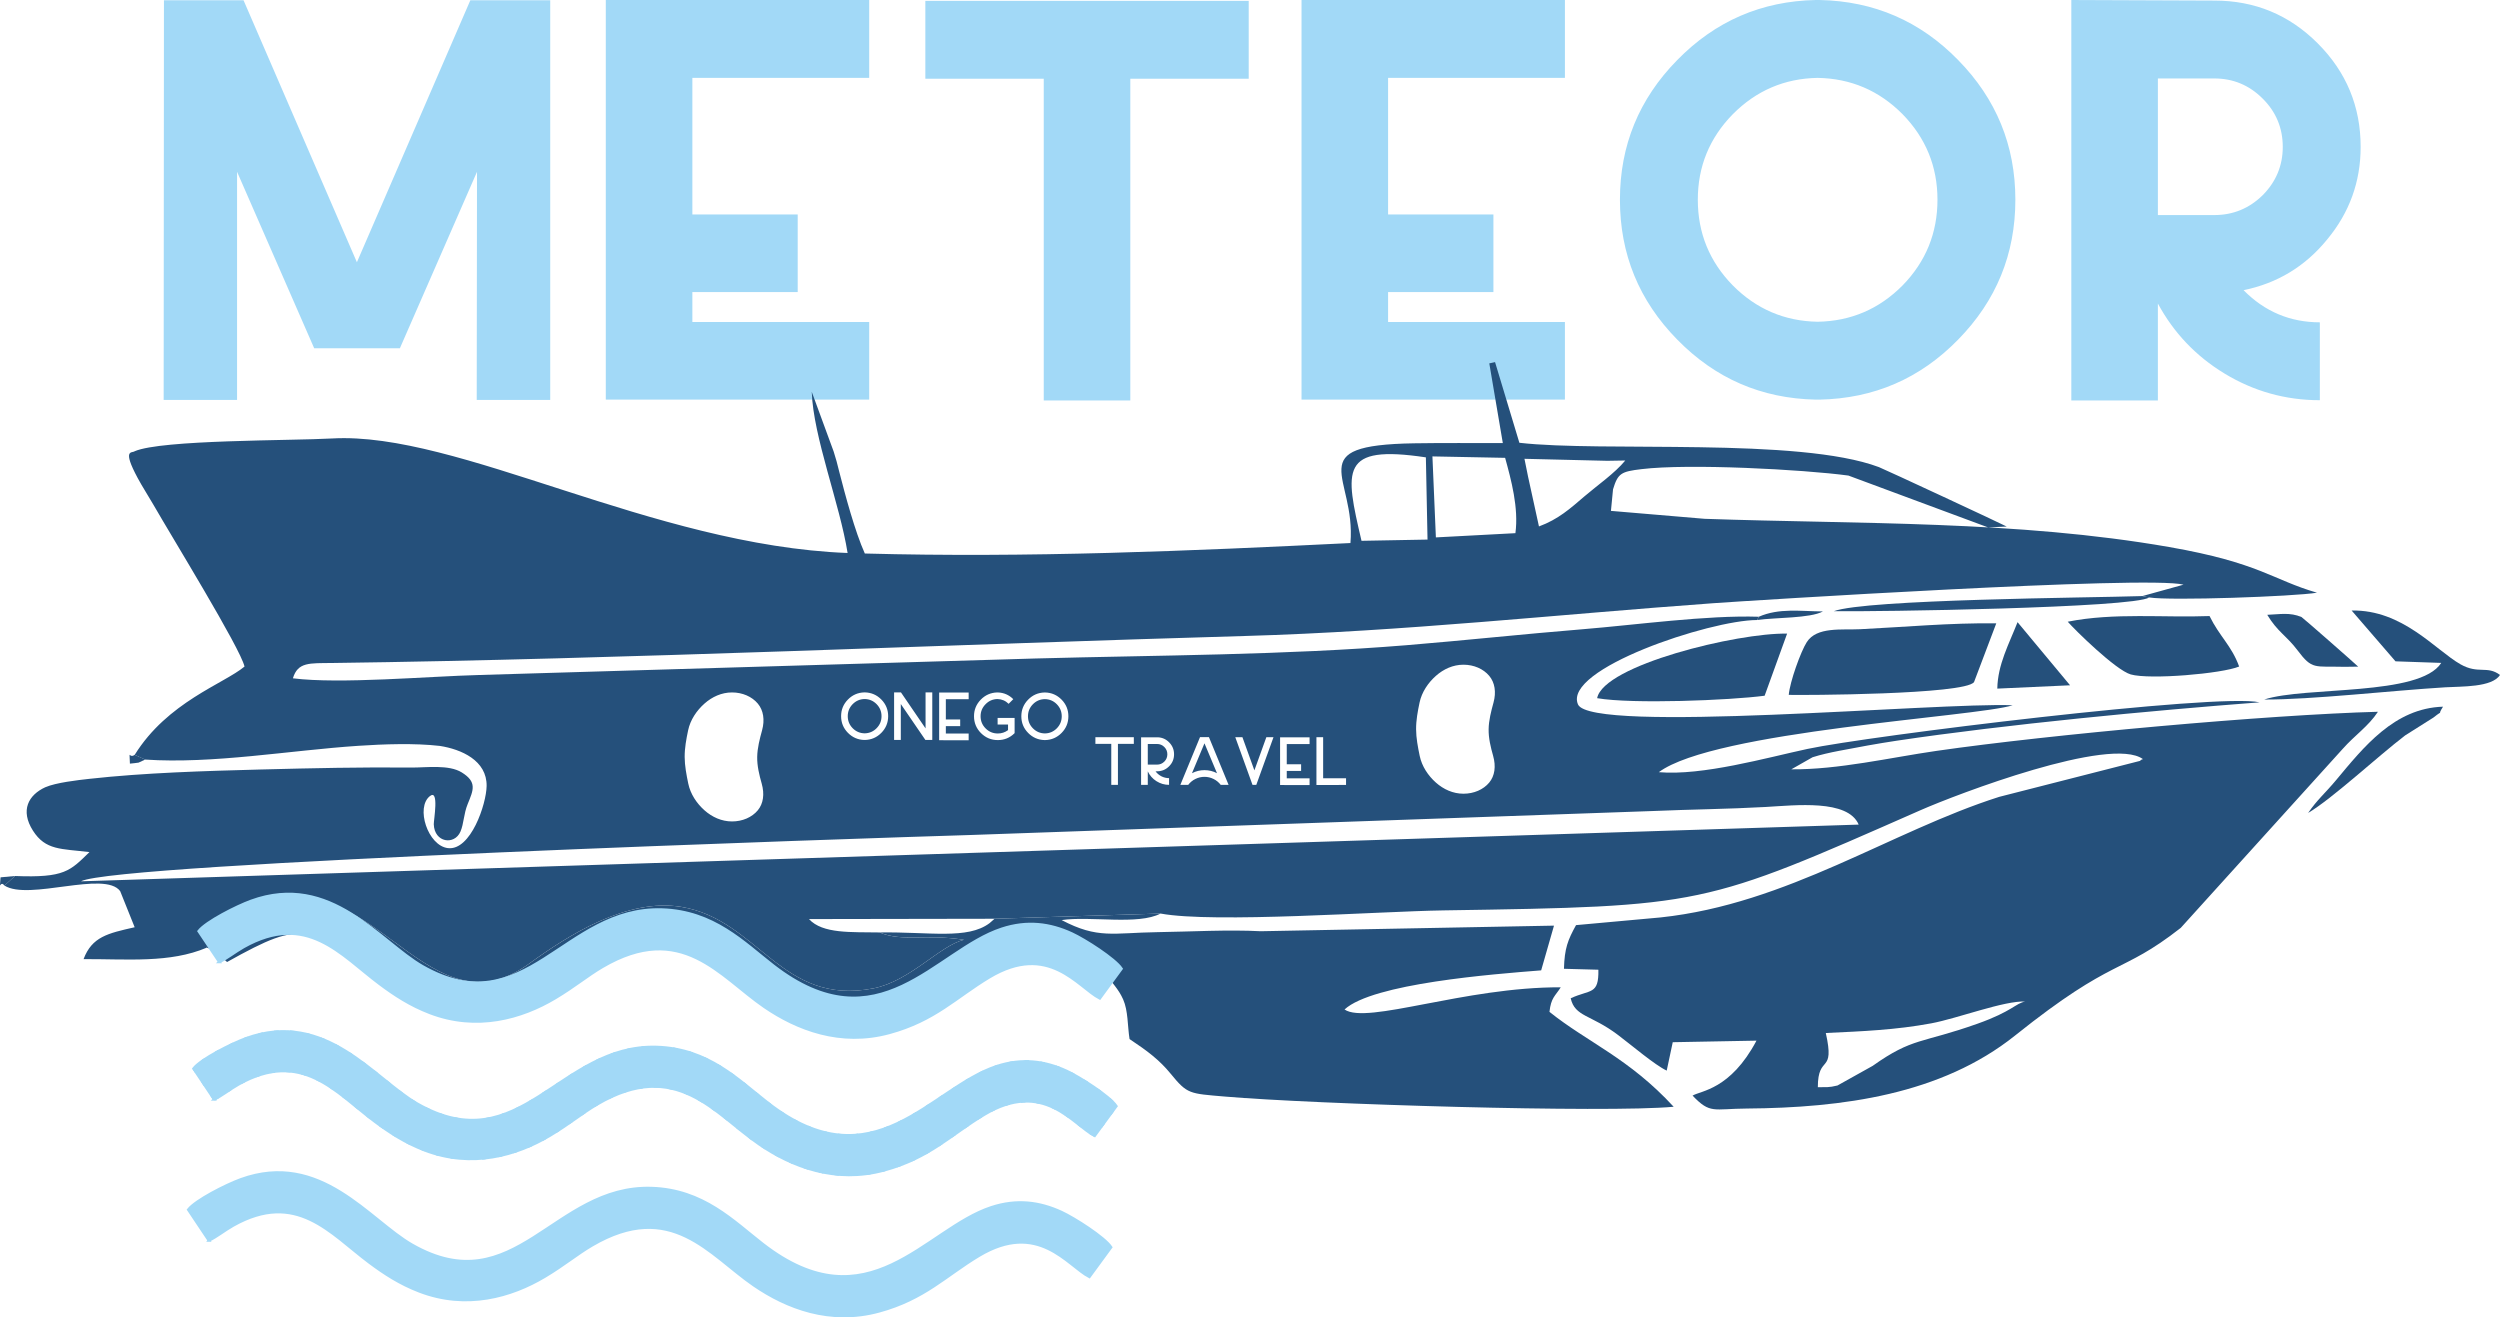<?xml version="1.0" encoding="UTF-8"?> <svg xmlns="http://www.w3.org/2000/svg" xmlns:xlink="http://www.w3.org/1999/xlink" xmlns:xodm="http://www.corel.com/coreldraw/odm/2003" xml:space="preserve" width="222.457mm" height="117.221mm" version="1.1" style="shape-rendering:geometricPrecision; text-rendering:geometricPrecision; image-rendering:optimizeQuality; fill-rule:evenodd; clip-rule:evenodd" viewBox="0 0 5856.32 3085.92"> <defs> <style type="text/css"> .str0 {stroke:#A2D9F7;stroke-width:6.58;stroke-miterlimit:22.926} .str1 {stroke:#A2D9F7;stroke-width:5.27;stroke-miterlimit:22.926;stroke-dasharray:10.53 26.326} .fil2 {fill:#A2D9F7} .fil1 {fill:#25507B} .fil0 {fill:#A2D9F7;fill-rule:nonzero} </style> </defs> <g id="Слой_x0020_1">  <g id="_2195269261296"> <path class="fil0" d="M1101.77 0.67l-265.74 613.67 -265.52 -613.67 -186.47 0 -0.67 936.14 171.95 0 0 -534.39 180.66 413.36 200.76 0 180.66 -413.36 -0.67 534.39 172.18 0 0 -936.14 -187.14 0zm317.33 -0.67l0 936.14 617.02 0 0 -181.78 -414.25 0 0 -70.12 246.76 0 0 -181.78 -246.76 0 0 -320.01 414.25 0 0 -182.45 -617.02 0zm748.55 2.01l0 182.45 277.36 0 0 753.69 202.77 0 0 -753.69 277.36 0 0 -182.45 -757.49 0zm881.2 -2.01l0 936.14 617.02 0 0 -181.78 -414.25 0 0 -70.12 246.76 0 0 -181.78 -246.76 0 0 -320.01 414.25 0 0 -182.45 -617.02 0zm1209.03 182.45c-77.49,1.34 -143.81,29.7 -198.75,85.08 -54.71,55.83 -81.96,122.6 -81.96,200.32 0,77.94 27.25,144.93 81.96,200.76 54.93,55.38 121.26,83.74 198.75,85.09 77.71,-1.34 144.04,-29.7 198.97,-85.09 54.49,-55.83 81.73,-122.82 81.73,-200.76 0,-77.72 -27.24,-144.49 -81.73,-200.32 -54.94,-55.38 -121.26,-83.74 -198.97,-85.08zm4.69 753.69l-9.16 0 0 0c-127.06,-2.68 -235.15,-49.35 -324.47,-140.69 -89.55,-91.11 -134.21,-200.31 -134.21,-327.6 0,-127.07 44.66,-236.05 134.21,-327.16 89.33,-91.33 197.41,-138.01 324.47,-140.69l0 0 9.16 0c127.29,2.68 235.37,49.36 324.48,140.69 89.33,91.11 133.99,200.09 133.99,327.16 0,127.29 -44.66,236.49 -133.99,327.6 -89.1,91.34 -197.19,138.01 -324.48,140.69zm924.52 -752.35c44,0 81.73,15.63 113.22,47.12 31.26,31.04 47.12,68.78 47.12,113.22 0,43.99 -15.86,81.73 -47.12,113.22 -31.49,30.82 -69.23,46.45 -113.22,46.45l-132.2 0 0 -320.01 132.2 0zm68.56 495.98c79.06,-16.3 144.26,-55.6 195.62,-118.58 52.48,-63.19 78.61,-135.55 78.61,-217.06 0,-94.69 -33.5,-175.53 -100.72,-242.74 -66.77,-66.77 -147.38,-100.05 -242.07,-100.05l-334.97 -1.34 0 938.15 202.77 0 0 -227.11c37.07,68.56 88.88,123.05 155.65,163.69 68.56,41.76 143.15,62.75 223.76,62.75l0 -182.45c-69.67,0 -129.3,-25.23 -178.65,-75.26z"></path> <path class="fil1" d="M4258.32 2546.83c0,-78.89 40.83,-28.14 18.67,-127.02 85.92,-4 163.73,-7.11 247.09,-22.62 61.47,-11.44 172.22,-53.9 220.21,-50.96 -22.49,3.61 -30,22.67 -111.59,51.71 -132.42,47.05 -151.49,31.8 -245.82,98.81l-82.55 46.05c-20.86,5.17 -25.7,3.58 -46.01,4.03zm-678.6 -1429.35l-8.64 -42.72 193.86 4.7 42.33 -0.72c-24.81,30.06 -65.68,58.28 -95.23,83.62 -34.13,29.25 -61.73,54.15 -107,70.83l-25.32 -115.71zm-151.53 439.62c0,0 0,0 0.03,0 24.39,0 46.56,9.69 60.31,26.06 13.22,15.72 16.76,38.16 10.06,62.6 -5.69,20.77 -11.09,41.61 -11.43,62.48 -0.34,20.81 4.69,41.73 10.56,62.42 6.94,24.48 3.89,46.92 -9.22,62.62 -13.68,16.41 -35.9,26.02 -60.28,26.02 -0.03,0 -0.03,0 -0.03,0 -24.37,0 -46.68,-10.21 -64.48,-26.02 -18.32,-16.26 -32.96,-38.19 -38.02,-62.62 -4.28,-20.74 -8.32,-41.6 -8.44,-62.42 -0.13,-20.82 3.75,-41.7 8.12,-62.48 5.14,-24.42 19.98,-46.34 38.33,-62.6 17.83,-15.82 40.11,-26.06 64.48,-26.06zm-1713.4 64.95c0,0 0,0 0.03,0 24.39,0 46.56,9.69 60.31,26.06 13.22,15.72 16.76,38.16 10.06,62.6 -5.69,20.77 -11.09,41.61 -11.43,62.48 -0.34,20.81 4.69,41.72 10.56,62.42 6.94,24.48 3.9,46.92 -9.22,62.62 -13.68,16.41 -35.89,26.02 -60.28,26.02 -0.03,0 -0.03,0 -0.03,0 -24.37,0 -46.68,-10.21 -64.48,-26.02 -18.32,-16.26 -32.96,-38.19 -38.02,-62.62 -4.28,-20.74 -8.32,-41.6 -8.44,-62.42 -0.13,-20.82 3.75,-41.71 8.12,-62.48 5.14,-24.42 19.98,-46.34 38.33,-62.6 17.83,-15.82 40.11,-26.06 64.48,-26.06zm851.21 104.87l0 15.63 37.19 0 0 96.08 15.6 0 0 -96.08 37.23 0 0 -15.63 -90.02 0zm122.71 64.21l0 -48.33 21.7 0c6.64,0 12.33,2.33 17.07,7.06 4.73,4.75 7.06,10.43 7.06,17.08 0,6.68 -2.33,12.42 -7.06,17.11 -4.74,4.71 -10.43,7.08 -17.07,7.08l-21.7 0zm61.55 -24.19c0,-10.63 -3.63,-19.74 -10.97,-27.4 -7.26,-7.72 -16.13,-11.81 -26.61,-12.38l-39.65 0 0 111.47 15.68 0 0 -31.67c4.51,9.51 11.28,17.19 20.27,22.97 9.12,5.73 18.96,8.61 29.57,8.61l0 -15.72c-6.24,0 -12.17,-1.42 -17.84,-4.26 -5.49,-2.86 -10.14,-6.77 -13.88,-11.77l3.58 0c11.01,0 20.41,-3.9 28.18,-11.67 7.81,-7.81 11.67,-17.17 11.67,-28.17zm71.25 37.12c-10.26,0 -20.04,2.37 -29.27,7.19l29.27 -70.03 29.35 70.03c-9.23,-4.82 -19.03,-7.19 -29.35,-7.19zm-10.46 -77.26l-46.06 111.82 18.38 0c4.56,-5.94 10.19,-10.58 16.88,-13.88 6.77,-3.32 13.83,-4.98 21.25,-4.98 7.48,0 14.59,1.66 21.25,4.98 6.73,3.3 12.31,7.94 16.88,13.88l18.4 0 -46.04 -111.82 -20.95 0zm155.41 0.12l-28.02 77.69 -28.02 -77.69 -16.72 0 40.33 111.7 8.86 0 40.32 -111.7 -16.75 0zm39.86 0.37l-7.69 0 0 111.59 9.81 0 0 0.14 59.29 0 0 -15.68 -53.46 0 0 -17.41 33.62 0 0 -15.65 -33.62 0 0 -47.34 53.46 0 0 -15.66 -61.4 0zm77.47 -0.37l0 111.95 69.36 -0.09 0 -15.74 -53.65 0 0 -96.13 -15.71 0zm-1058.32 -89.43c-10.95,0.16 -20.3,4.16 -28.06,11.98 -7.66,7.83 -11.52,17.26 -11.52,28.19 0,10.97 3.86,20.37 11.52,28.19 7.76,7.83 17.11,11.81 28.06,11.99 10.96,-0.18 20.27,-4.16 27.98,-11.99 7.69,-7.82 11.56,-17.22 11.56,-28.19 0,-10.93 -3.87,-20.36 -11.56,-28.19 -7.72,-7.82 -17.03,-11.83 -27.98,-11.98zm0.61 95.89l-1.24 0c-15.12,-0.37 -27.94,-5.94 -38.55,-16.72 -10.64,-10.82 -15.97,-23.83 -15.97,-38.99 0,-15.18 5.33,-28.15 15.97,-39 10.61,-10.78 23.44,-16.34 38.55,-16.74l1.24 0c15.08,0.39 27.94,5.95 38.51,16.74 10.64,10.85 15.96,23.82 15.96,39 0,15.16 -5.32,28.17 -15.96,38.99 -10.57,10.79 -23.44,16.36 -38.51,16.72zm142.06 -111.45l0 84.33 -57.61 -84.33 -16.08 0 0 111.45 15.72 0 0 -84.21 57.58 84.21 16.13 0 0 -111.45 -15.75 0zm39.58 0.39l-7.72 0 0 111.56 9.8 0 0 0.14 59.31 0 0 -15.65 -53.45 0 0 -17.42 33.62 0 0 -15.67 -33.62 0 0 -47.34 53.45 0 0 -15.63 -61.39 0zm169.05 95.06l0 -35.59 -39.82 0 0 15.51 24.41 0 0 13.05c-7.11,5.24 -15.08,7.86 -23.91,7.86 -11.14,0 -20.66,-3.92 -28.55,-11.82 -7.89,-7.89 -11.84,-17.42 -11.84,-28.58 0,-10.93 3.87,-20.3 11.61,-28.13 7.62,-7.89 16.89,-11.9 27.85,-12.19 10.23,0.29 18.96,4.02 26.23,11.23l10.88 -10.9c-9.98,-10.02 -22.1,-15.27 -36.19,-15.75 -0.08,0 -0.25,0 -0.42,0 -0.22,0 -0.39,0 -0.5,0 -0.87,0 -1.2,0 -0.95,0 -14.98,0.51 -27.71,6.19 -38.2,16.97 -10.5,10.83 -15.72,23.76 -15.72,38.77 0,15.41 5.45,28.58 16.33,39.48 10.92,10.89 24.06,16.36 39.46,16.36 15.12,0 28.11,-5.27 38.94,-15.91l0.38 -0.36zm70.87 -79.64c-10.94,0.13 -20.33,4.12 -28.05,11.98 -7.68,7.86 -11.52,17.24 -11.52,28.17 0,10.93 3.84,20.36 11.52,28.19 7.72,7.82 17.1,11.84 28.05,11.97 10.97,-0.13 20.28,-4.15 28.02,-11.97 7.66,-7.84 11.5,-17.26 11.5,-28.19 0,-10.93 -3.83,-20.3 -11.5,-28.17 -7.74,-7.86 -17.05,-11.85 -28.02,-11.98zm0.64 95.9l-1.26 0c-15.13,-0.38 -27.94,-5.97 -38.53,-16.74 -10.67,-10.82 -15.97,-23.86 -15.97,-39.02 0,-15.13 5.31,-28.13 15.97,-38.99 10.59,-10.81 23.4,-16.38 38.53,-16.74l1.26 0c15.08,0.36 27.9,5.93 38.52,16.74 10.64,10.86 15.93,23.86 15.93,38.99 0,15.16 -5.29,28.19 -15.93,39.02 -10.61,10.77 -23.44,16.36 -38.52,16.74zm-2341.87 110.34c-39.86,18.24 -59.49,54.2 -29.22,101.85 29.5,46.39 66.05,42.15 132.37,50.22 -45.48,44.1 -57.83,60.61 -174.48,56.03l-24.64 22.38c57.04,36.16 234.93,-35.99 271.09,13.08l33.94 84.55c-62.83,14.27 -99.96,22.27 -119.71,74.68 102.59,-0.42 202.22,9.9 288.67,-26.9 7.11,-38.57 -17.27,-34.99 63.35,-81.05 311.32,-177.81 438.56,302.31 691.13,118.99 93.47,-67.85 230.43,-154.58 357.33,-133.39 180.16,30.09 233.88,233.27 449.82,190.84 85.97,-16.92 156.22,-100.74 212.02,-113.73 -91.36,-14.41 -142.74,5.56 -197.72,-17.24 -65.51,-1.2 -133.41,3.66 -165.26,-31.34l434.73 -0.76 388.84 -12.19c124.43,23.08 510.53,-5.06 662.99,-7.4 611.02,-9.52 605.91,-9.52 1116.33,-234.3 86.79,-38.24 446.29,-175.1 521.86,-120.14 -2.07,1.4 -5.24,1.09 -6.29,4.11l-330.4 84.39c-253.97,80.87 -495.81,250.75 -793.11,282.43l-198.14 18.04c-19.3,35.03 -26.93,54.09 -28.3,102.28l80.63 2.19c1.17,59.73 -18.69,45.44 -64.84,66.92 10.02,43.77 46.85,37.65 110.9,85.98 31.7,23.91 86.38,70.47 114.01,83.44l14.14 -66.54 196.19 -3.66c-61.14,115.35 -130.71,117.08 -149.75,128.78 41.49,43.44 48.39,30.85 126.77,30.26 224.37,-1.72 455.52,-32.63 628.5,-170.87 234.75,-187.58 246.07,-140.99 388.27,-252.32l379.49 -419.4c28.94,-32.59 59.73,-52.37 82.5,-86.87 -256.03,6.86 -766.92,53.03 -1034.8,91.73 -107.43,15.55 -229.64,44.1 -339.4,43.1l49.83 -28.32c19.57,-6.14 39.54,-10.64 62.5,-15.08 42.76,-8.28 90.16,-17 134.77,-23.66 256.45,-38.28 594.95,-70.45 849.86,-89.87 -97.84,-22.33 -918.54,78.92 -1059.16,109.16 -96.19,20.71 -246.01,63.26 -348.18,54.45 129.42,-96.56 743.08,-129.46 829.09,-156.74 -174.79,-7.15 -988.83,67.21 -1018.49,-2.04 -35.45,-82.82 308.37,-197.3 419.72,-197.64l3.95 -7.69c-122.79,-3.89 -286.5,18.99 -413.31,29.34 -137.54,11.21 -274.44,26.03 -412.2,37.35 -285.83,23.4 -580.26,23.31 -869.49,31.12l-1301.6 38.62c-120.56,3.15 -327.19,21.73 -437.39,7.8 11.6,-38.53 38.95,-35.17 91.77,-35.87 687.2,-9.02 1447.89,-43.5 2140.29,-63.33 367.59,-10.51 730.87,-50.42 1094.64,-76.68 80.93,-5.85 1019.87,-65.37 1102.2,-43.47l-96.46 26.7 16.25 3.28c49.64,7.97 338.25,-2.15 392.84,-11.13 -104.95,-30.43 -133.67,-69.9 -346.57,-107.08 -356.63,-62.26 -726.33,-53.39 -1088.04,-66.05l-219.37 -18.56 4.9 -50.46c11.4,-37.82 19.13,-41.63 66.64,-47.34 110.55,-13.43 377.45,0.63 484.8,15.06l327.06 121.36 43.77 -1.93c-9.48,-5.32 -287.72,-134.88 -299.46,-139.28 -188.2,-70.56 -647.79,-34.47 -842.2,-56.99l-56.97 -188.94 -13.48 2.96 31.68 186.72c-69.81,0.11 -138.65,-0.58 -207.77,0.53 -268.41,4.35 -135.93,76.51 -149.18,233.63 -378.03,18.67 -757.36,34.86 -1137.58,24.52 -23.15,-51.47 -46.28,-138.38 -59.84,-191.25 -7.16,-27.89 -5.28,-22.36 -13.14,-47.59l-51.37 -140.05c3.51,105.49 65.92,263.24 84,377.68 -458.09,-17.63 -912.59,-284.88 -1207.19,-268.3 -96.36,5.45 -399.76,2.63 -462.88,29.96 -5.72,4.95 -30.35,-6.81 7.12,62.8 11.69,21.71 23.37,39.11 36.61,62.15 44.44,77.44 203.67,336.13 213.63,379.4 -48.21,40.23 -180.48,83.1 -257.25,206.82l24.41 11.09c158.89,10.65 338.78,-21.6 499.55,-32.25 59.24,-3.94 131.81,-6.54 190.66,0.25 50.59,7.83 110.64,34.16 109.74,93.89 -0.62,42.34 -37.11,151.76 -90.61,145.54 -47.1,-5.54 -76.4,-95.59 -42.01,-122.07 21.78,-16.79 8.55,56.72 8.82,66.05 1.33,43.5 48.59,49.62 62.46,17.38 8.14,-18.9 7.41,-41.18 17.05,-64.79 13.31,-32.63 22.41,-51.41 -14.07,-73.97 -29.97,-18.58 -81.98,-11.32 -116.55,-11.31 -116.84,-1.23 -233.87,1.37 -350.64,4.44l-4.87 0.11c-130.28,3.46 -270.72,7.57 -400.11,21.85 -27.02,2.99 -78.34,8.85 -103,19.59zm83.23 220.51c81.29,-43.1 1834.76,-100.99 2086.83,-108.57l1597.46 -56.15c85.88,-3.74 174.79,-4.48 261.93,-9.4 70.53,-3.99 192.67,-18.45 218.19,41.29l-4164.41 132.83zm2999.73 -797.62c-38.82,-166.56 -51.86,-225.79 150.79,-195.49l3.86 192.61 -154.65 2.88zm166.14 -197.72l170.29 3.36c14.18,51.49 32.03,117.31 24.1,176.47l-186.3 9.9 -8.09 -189.73z"></path> <path class="fil1" d="M2593.28 2284.15c10.26,17.73 26.39,31.32 37.67,56.87 11.9,26.96 10.14,61.64 15.05,93 42.16,28.11 69.66,48.65 96.53,81.47 39.08,47.75 43.26,46.07 126.4,53.21 208.61,17.9 892.25,38.75 1051.68,23.92 -105.23,-114.2 -201.94,-150.86 -290.95,-222.31 3.76,-33.5 13.32,-36.77 26.48,-57.51 -225.08,-0.89 -454.66,88.01 -506.54,51.94 66.53,-61.1 346.93,-82.66 460.63,-91.62l30.04 -104.78 -687.04 13.11c-76.07,-4.05 -164.55,1.06 -242.07,2.17 -104.05,1.49 -139.22,16.46 -224.26,-28.3 67.76,-9.95 179.19,12.36 231.82,-15.3l-388.85 12.2 -11.8 10.3c-51.9,38.92 -140.11,20 -257.69,21.79 55,22.8 106.37,2.82 197.72,17.23 -55.77,13.01 -126.05,96.82 -212.01,113.72 -215.95,42.45 -269.65,-160.72 -449.83,-190.81 -126.87,-21.19 -263.85,65.53 -357.33,133.38 -252.56,183.33 -379.83,-296.81 -691.12,-118.99 -80.65,46.06 -56.24,42.46 -63.34,81.04 55.18,20.12 -0.38,-4.38 24.55,13.32l22.86 20.36c189.67,-105.87 183.93,-81.06 369,52.76 248.76,179.9 376.82,35.84 514.28,-49.88 269.1,-167.82 354.08,233.87 653.43,150.47 103.09,-28.72 159.2,-85.2 232.93,-131.8 144.82,-91.55 167.67,-5.34 261.72,35.27l30.05 -26.22z"></path> <path class="fil1" d="M4190.23 1627.78c28.71,0.92 413.02,-0.39 434,-30l52.12 -137.65c-108.54,-1.19 -212.8,8.59 -318.48,13.81 -43.28,2.14 -102,-6.4 -125.45,30.28 -14.15,22.13 -39.69,93.08 -42.19,123.56z"></path> <path class="fil1" d="M3741.32 1635.51c82.67,14.21 310.34,5.07 392.38,-5.75l52.64 -145.48c-116.13,-2.34 -430.21,74.06 -445.01,151.23z"></path> <path class="fil1" d="M5175.93 1443.13c-105.64,4.15 -224.2,-8.4 -332.2,13.25 15.2,17.76 112.18,113.36 147.65,123.51 44.35,12.69 213.76,-1.71 253.89,-18.55 -17.9,-49.11 -45.82,-70.2 -69.34,-118.21z"></path> <path class="fil1" d="M5611.55 1549.18l107.16 3.71c-50.67,78.9 -318.16,54.23 -414.69,85.78 110.87,0.56 297.86,-20.98 424.5,-28.65 37.19,-2.25 109.48,0.5 127.79,-28.96 -30.42,-22.63 -50.46,-1.13 -92.5,-24.9 -58.16,-32.9 -135.52,-128.52 -255.03,-125.96l102.76 118.98z"></path> <path class="fil1" d="M5034.82 1399.58l-16.25 -3.27c-125.79,4.16 -647.32,7.32 -722.99,35.47 97.29,1.42 700.97,-7.46 739.23,-32.19z"></path> <path class="fil1" d="M4726.16 1457.45c-20.19,51.63 -46.39,98.93 -47.43,155.65l170.46 -7.79 -123.03 -147.86z"></path> <path class="fil1" d="M5406.81 1904.39c56.95,-33.74 163.5,-132.9 227.37,-181.67l66.05 -41.71c29.2,-23.03 5.61,1.19 22.6,-25.57 -114.18,3.47 -185.99,94.85 -250.67,172.25 -26.98,32.26 -43.5,44.92 -65.35,76.7z"></path> <path class="fil1" d="M5391.4 1445.47c-27.28,-11.61 -51.31,-6.34 -80.33,-5.25 24.37,40.36 45.05,48.77 70.89,83.08 34.99,46.47 38.85,36.83 110.56,38.75l31.6 -0.42c-7.72,-7.61 -130.27,-115.13 -132.72,-116.17z"></path> <path class="fil1" d="M4116.19 1452.4c43.23,-6.13 123.92,-3.75 154.08,-20.08 -53.05,-0.4 -102.49,-8.38 -150.13,12.39l-3.95 7.69z"></path> <path class="fil1" d="M340 1779.26l-24.43 -11.1c-14.45,10.36 -12.34,-16.77 -11.27,20.69 3.36,-0.07 20.15,-2.32 20.36,-2.39l15.34 -7.2z"></path> <path class="fil1" d="M10.43 2074.5l24.66 -22.43 -33.81 3.11c-2.61,37.87 -2.01,4.68 9.15,19.32z"></path> <ellipse class="fil1" cx="1363.06" cy="1777.68" rx="114.65" ry="106.41"></ellipse> <path class="fil2 str0" d="M489.35 2905.59c17.43,-8.04 36.68,-23.74 56.68,-35.01 148.58,-83.74 227.69,18.29 319.29,86.66 35.22,26.28 71.42,49.96 117.25,67.57 110,42.27 214.82,12.42 293.45,-34.53 45.66,-27.26 74.76,-52.18 110.65,-73.25 185.51,-108.9 275.39,22.45 379.82,93.88 76.45,52.3 177.93,91.87 292.48,60.7 106.48,-28.97 155.95,-83.36 233.99,-130.19 139.32,-83.61 208.02,23.08 258.9,49.43l50.64 -69.2c-15.28,-23.09 -85.88,-68.15 -116.23,-82.14 -51.37,-23.67 -104.62,-30.48 -163.83,-11.07 -154.85,50.74 -288.25,278.01 -535.58,86.16 -69.04,-53.56 -139.44,-127.45 -260.68,-131.22 -228.8,-7.12 -319.64,270.64 -560.9,132.91 -100.3,-57.25 -214.41,-221.29 -401.34,-153.2 -34.32,12.49 -105.42,48.61 -122.66,70.6l48.08 71.92 -0.01 0z"></path> <path class="fil2 str1" d="M501.7 2575.1c17.43,-8.04 36.68,-23.73 56.68,-35.01 148.58,-83.74 227.69,18.3 319.29,86.66 35.22,26.29 71.42,49.96 117.25,67.57 110,42.27 214.82,12.42 293.45,-34.53 45.66,-27.26 74.76,-52.18 110.65,-73.25 185.51,-108.91 275.39,22.45 379.82,93.88 76.45,52.29 177.93,91.87 292.49,60.7 106.47,-28.97 155.95,-83.36 233.99,-130.19 139.32,-83.6 208.02,23.08 258.9,49.43l50.64 -69.2c-15.28,-23.09 -85.88,-68.15 -116.23,-82.14 -51.37,-23.68 -104.62,-30.48 -163.83,-11.08 -154.85,50.75 -288.25,278.01 -535.58,86.16 -69.04,-53.56 -139.44,-127.44 -260.68,-131.22 -228.8,-7.12 -319.64,270.64 -560.9,132.92 -100.3,-57.25 -214.41,-221.3 -401.34,-153.22 -34.32,12.5 -105.42,48.61 -122.66,70.6l48.08 71.92 -0.01 0z"></path> <path class="fil2 str1" d="M501.7 2575.1c17.43,-8.04 36.68,-23.73 56.68,-35.01 148.58,-83.74 227.69,18.3 319.29,86.66 35.22,26.29 71.42,49.96 117.25,67.57 110,42.27 214.82,12.42 293.45,-34.53 45.66,-27.26 74.76,-52.18 110.65,-73.25 185.51,-108.91 275.39,22.45 379.82,93.88 76.45,52.29 177.93,91.87 292.49,60.7 106.47,-28.97 155.95,-83.36 233.99,-130.19 139.32,-83.6 208.02,23.08 258.9,49.43l50.64 -69.2c-15.28,-23.09 -85.88,-68.15 -116.23,-82.14 -51.37,-23.68 -104.62,-30.48 -163.83,-11.08 -154.85,50.75 -288.25,278.01 -535.58,86.16 -69.04,-53.56 -139.44,-127.44 -260.68,-131.22 -228.8,-7.12 -319.64,270.64 -560.9,132.92 -100.3,-57.25 -214.41,-221.3 -401.34,-153.22 -34.32,12.5 -105.42,48.61 -122.66,70.6l48.08 71.92 -0.01 0z"></path> <path class="fil2 str0" d="M501.7 2575.1c17.43,-8.04 36.68,-23.73 56.68,-35.01 148.58,-83.74 227.69,18.3 319.29,86.66 35.22,26.29 71.42,49.96 117.25,67.57 110,42.27 214.82,12.42 293.45,-34.53 45.66,-27.26 74.76,-52.18 110.65,-73.25 185.51,-108.91 275.39,22.45 379.82,93.88 76.45,52.29 177.93,91.87 292.49,60.7 106.47,-28.97 155.95,-83.36 233.99,-130.19 139.32,-83.6 208.02,23.08 258.9,49.43l50.64 -69.2c-15.28,-23.09 -85.88,-68.15 -116.23,-82.14 -51.37,-23.68 -104.62,-30.48 -163.83,-11.08 -154.85,50.75 -288.25,278.01 -535.58,86.16 -69.04,-53.56 -139.44,-127.44 -260.68,-131.22 -228.8,-7.12 -319.64,270.64 -560.9,132.92 -100.3,-57.25 -214.41,-221.3 -401.34,-153.22 -34.32,12.5 -105.42,48.61 -122.66,70.6l48.08 71.92 -0.01 0z"></path> <path class="fil2 str0" d="M513.73 2253.19c17.43,-8.04 36.68,-23.74 56.68,-35.01 148.58,-83.74 227.69,18.29 319.29,86.66 35.22,26.28 71.42,49.96 117.25,67.57 110,42.26 214.82,12.42 293.45,-34.53 45.66,-27.25 74.76,-52.18 110.65,-73.25 185.51,-108.9 275.39,22.45 379.82,93.88 76.45,52.3 177.93,91.87 292.49,60.7 106.48,-28.97 155.95,-83.36 233.99,-130.19 139.32,-83.61 208.03,23.08 258.9,49.43l50.64 -69.2c-15.29,-23.09 -85.88,-68.15 -116.24,-82.14 -51.37,-23.67 -104.62,-30.48 -163.83,-11.07 -154.85,50.74 -288.25,278.01 -535.58,86.16 -69.04,-53.56 -139.44,-127.45 -260.68,-131.22 -228.8,-7.13 -319.64,270.64 -560.9,132.91 -100.3,-57.25 -214.41,-221.3 -401.34,-153.21 -34.32,12.5 -105.42,48.61 -122.66,70.6l48.08 71.92 -0.01 0z"></path> </g> </g> </svg> 